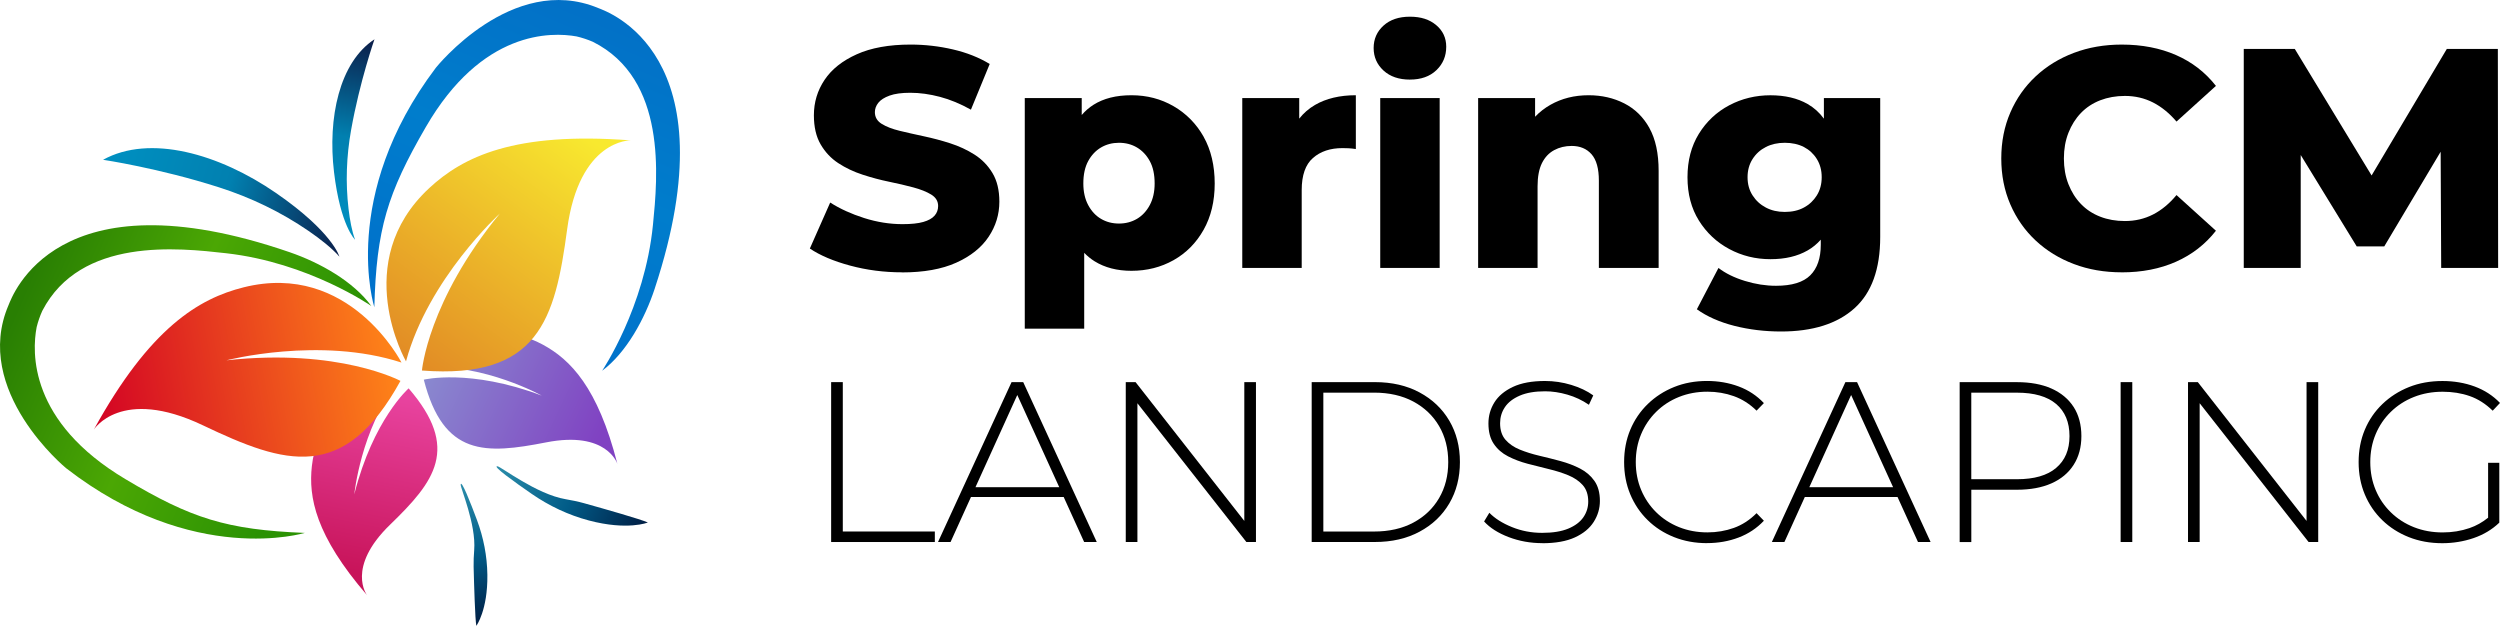<svg viewBox="0 0 834.48 208.9" xmlns:xlink="http://www.w3.org/1999/xlink" xmlns="http://www.w3.org/2000/svg" data-name="Layer 2" id="Layer_2">
  <defs>
    <style>
      .cls-1 {
        fill: url(#linear-gradient-8);
      }

      .cls-2 {
        fill: url(#linear-gradient-7);
      }

      .cls-3 {
        fill: url(#linear-gradient-5);
      }

      .cls-4 {
        fill: url(#linear-gradient-6);
      }

      .cls-5 {
        fill: url(#linear-gradient-9);
      }

      .cls-6 {
        fill: url(#linear-gradient-4);
      }

      .cls-7 {
        fill: url(#linear-gradient-3);
      }

      .cls-8 {
        fill: url(#linear-gradient-2);
      }

      .cls-9 {
        fill: url(#linear-gradient);
      }

      .cls-10 {
        fill: url(#linear-gradient-10);
      }
    </style>
    <linearGradient gradientUnits="userSpaceOnUse" gradientTransform="translate(566.5) rotate(-180) scale(1 -1)" y2="118.78" x2="425.1" y1="146.16" x1="366.59" id="linear-gradient">
      <stop stop-color="#8042c2" offset="0"></stop>
      <stop stop-color="#8a8dd0" offset="1"></stop>
    </linearGradient>
    <linearGradient gradientUnits="userSpaceOnUse" gradientTransform="translate(566.5) rotate(-180) scale(1 -1)" y2="190.6" x2="448.9" y1="131.58" x1="437.14" id="linear-gradient-2">
      <stop stop-color="#e8439f" offset="0"></stop>
      <stop stop-color="#c8145a" offset="1"></stop>
    </linearGradient>
    <linearGradient gradientUnits="userSpaceOnUse" gradientTransform="translate(566.5) rotate(-180) scale(1 -1)" y2="119.67" x2="430.01" y1="43.43" x1="373.54" id="linear-gradient-3">
      <stop stop-color="#f8e92f" offset="0"></stop>
      <stop stop-color="#e28c25" offset="1"></stop>
    </linearGradient>
    <linearGradient gradientUnits="userSpaceOnUse" gradientTransform="translate(566.5) rotate(-180) scale(1 -1)" y2="135.51" x2="534.75" y1="116.59" x1="433.77" id="linear-gradient-4">
      <stop stop-color="#ff8518" offset="0"></stop>
      <stop stop-color="#d30324" offset="1"></stop>
    </linearGradient>
    <linearGradient gradientUnits="userSpaceOnUse" gradientTransform="translate(566.5) rotate(-180) scale(1 -1)" y2="78.32" x2="455.35" y1="13.94" x1="442.35" id="linear-gradient-5">
      <stop stop-color="#0b1f4b" offset="0"></stop>
      <stop stop-color="#0180b0" offset=".5"></stop>
      <stop stop-color="#0090c1" offset="1"></stop>
    </linearGradient>
    <linearGradient gradientUnits="userSpaceOnUse" gradientTransform="translate(96.6 272.64) rotate(-62.19)" y2="-74.63" x2="182.53" y1="-156.26" x1="166.04" id="linear-gradient-6">
      <stop stop-color="#0090c1" offset="0"></stop>
      <stop stop-color="#0180b0" offset=".5"></stop>
      <stop stop-color="#0b1f4b" offset="1"></stop>
    </linearGradient>
    <linearGradient gradientUnits="userSpaceOnUse" gradientTransform="translate(566.5) rotate(-180) scale(1 -1)" y2="103.07" x2="404.74" y1="7.05" x1="364.42" id="linear-gradient-7">
      <stop stop-color="#0271c7" offset="0"></stop>
      <stop stop-color="#007dcc" offset=".5"></stop>
      <stop stop-color="#0072cb" offset="1"></stop>
    </linearGradient>
    <linearGradient gradientUnits="userSpaceOnUse" gradientTransform="translate(64.68 -212.17) rotate(90.77) scale(1 -1)" y2="42.78" x2="352.72" y1="-53.24" x1="312.39" id="linear-gradient-8">
      <stop stop-color="#297f03" offset="0"></stop>
      <stop stop-color="#4ba704" offset=".5"></stop>
      <stop stop-color="#2b9204" offset="1"></stop>
    </linearGradient>
    <linearGradient gradientUnits="userSpaceOnUse" gradientTransform="translate(566.5) rotate(-180) scale(1 -1)" y2="178.03" x2="351.84" y1="156.55" x1="401.12" id="linear-gradient-9">
      <stop stop-color="#2b8daa" offset="0"></stop>
      <stop stop-color="#015c88" offset=".5"></stop>
      <stop stop-color="#001d43" offset="1"></stop>
    </linearGradient>
    <linearGradient xlink:href="#linear-gradient-9" gradientTransform="translate(98.31 367.54) rotate(-75.83)" y2="23.21" x2="170.07" y1="4.19" x1="213.71" id="linear-gradient-10"></linearGradient>
  </defs>
  <g data-name="Layer 1" id="Layer_1-2">
    <g>
      <g>
        <g>
          <path d="M206.06,154.8s-3.48-11.11-23.75-7.14-34.28,4.75-40.85-20.93c0,0,15.32-3.77,39.38,5.32,0,0-19.13-10.62-38.57-9.41,0,0,17.17-19.41,38.94-7.59,9.15,4.97,18.31,14.17,24.86,39.75Z" class="cls-9"></path>
          <path d="M122.52,198.68s-7.13-9.2,7.71-23.57,23.49-25.41,6.17-45.48c0,0-11.85,10.42-18.14,35.36,0,0,2.22-21.77,14.32-37.03,0,0-25.74,3-28.48,27.61-1.15,10.35,1.16,23.12,18.42,43.11Z" class="cls-8"></path>
          <path d="M210.47,46.86s-17.13-.4-21.17,29.74c-4.04,30.14-9.55,50.03-48.46,47.08,0,0,1.97-23.14,26-52.4,0,0-23.83,21.67-31.32,49.34,0,0-18.96-33.09,7.79-57.87,11.25-10.42,28.39-18.85,67.15-15.9Z" class="cls-7"></path>
          <path d="M31.28,143.45s9.03-14.56,36.48-1.47c27.44,13.09,47.12,19.35,65.91-14.84,0,0-20.46-11-58.09-6.87,0,0,31.17-8.11,58.44.75,0,0-17.35-33.97-52.71-25.11-14.87,3.72-31.3,13.47-50.02,47.54Z" class="cls-6"></path>
        </g>
        <g>
          <path d="M125,13.12s-4.91,13.96-7.82,30.37c-1.54,8.66-1.87,17.5-.84,26.23.44,3.71,1.12,7.45,2.19,10.31,0,0-4.89-4.55-7.04-22.6-2.14-18.05,1.77-36.62,13.5-44.31Z" class="cls-3"></path>
          <path d="M34.42,53.34s18.56,2.75,38.68,9.19c10.62,3.4,20.73,8.25,29.92,14.57,3.91,2.69,7.7,5.67,10.27,8.56,0,0-2.21-8.18-21.19-21.26-18.97-13.08-42.12-19.68-57.69-11.07Z" class="cls-4"></path>
        </g>
        <g>
          <path d="M218.58,96.24c-3.38,10.26-9.5,21.46-17.6,27.52,0,0,14.23-21.05,16.97-48.7,1.58-15.9,4.77-48.66-20.04-61.1-1.76-.76-3.57-1.36-5.44-1.8-8.43-1.51-31.64-2.14-50.38,30.32-12.78,22.08-16.45,33.97-17.14,60.07,0,0-11.88-37,20.53-79.93,0,0,25.38-31.86,54.17-19.95,2.86,1.18,44.78,15.05,18.92,93.58Z" class="cls-2"></path>
          <path d="M96.67,84.18c10.21,3.51,21.33,9.79,27.28,17.97,0,0-20.85-14.51-48.47-17.62-15.88-1.79-48.59-5.43-61.36,19.22-.79,1.75-1.41,3.55-1.88,5.41-1.62,8.4-2.56,31.61,29.64,50.78,21.91,13.08,33.74,16.9,59.84,17.94,0,0-37.15,11.38-79.65-21.6,0,0-31.51-25.81-19.22-54.43,1.22-2.84,15.65-44.57,93.82-17.67Z" class="cls-1"></path>
        </g>
        <g>
          <path d="M216.24,174.41s-6.75,2.75-19.68-.68c-6.81-1.81-13.24-4.85-19.04-8.85s-13.42-9.45-11.47-9.24c1.19.13,13.03,9.34,22.75,10.99,2.05.35,4.09.76,6.09,1.32,6.52,1.82,19.16,5.41,21.36,6.46Z" class="cls-5"></path>
          <path d="M159,208.9s3.83-5.2,3.68-17.05c-.08-6.24-1.29-12.42-3.47-18.27s-5.21-13.57-5.44-11.85c-.14,1.05,5.19,13.21,4.51,21.91-.14,1.84-.23,3.67-.19,5.52.15,5.99.49,17.62.91,19.74Z" class="cls-10"></path>
        </g>
      </g>
      <g>
        <path d="M301.13,90.9c-6.06,0-11.85-.75-17.39-2.25-5.54-1.5-10.01-3.39-13.42-5.69l6.79-15.35c3.27,2.09,7.05,3.81,11.33,5.17,4.28,1.36,8.55,2.04,12.79,2.04,2.92,0,5.24-.24,6.95-.73,1.71-.49,2.96-1.18,3.76-2.09.8-.9,1.2-1.98,1.2-3.24,0-1.6-.77-2.87-2.3-3.81-1.53-.94-3.54-1.74-6-2.4-2.47-.66-5.15-1.29-8.04-1.88-2.89-.59-5.83-1.37-8.83-2.35-2.99-.97-5.71-2.26-8.15-3.86-2.44-1.6-4.4-3.69-5.9-6.27-1.5-2.57-2.25-5.81-2.25-9.71,0-4.32,1.18-8.25,3.55-11.8,2.37-3.55,5.95-6.4,10.76-8.56,4.8-2.16,10.79-3.24,17.96-3.24,4.8,0,9.52.54,14.15,1.62,4.63,1.08,8.72,2.7,12.27,4.86l-6.27,15.25c-3.48-1.95-6.93-3.38-10.34-4.28-3.41-.9-6.72-1.36-9.92-1.36-2.86,0-5.15.31-6.89.94-1.74.63-2.99,1.43-3.76,2.4-.77.98-1.15,2.02-1.15,3.13,0,1.67.77,2.98,2.3,3.92,1.53.94,3.51,1.71,5.95,2.3,2.44.59,5.13,1.2,8.09,1.83,2.96.63,5.9,1.41,8.82,2.35,2.92.94,5.62,2.19,8.09,3.76,2.47,1.57,4.47,3.62,6,6.16,1.53,2.54,2.3,5.73,2.3,9.56,0,4.25-1.2,8.16-3.6,11.75-2.4,3.59-6,6.46-10.81,8.62-4.8,2.16-10.83,3.24-18.07,3.24Z"></path>
        <path d="M401.76,45.63c-2.47-4.35-5.81-7.74-10.03-10.18-4.21-2.44-8.9-3.66-14.05-3.66s-9.31,1.06-12.69,3.19c-1.47.93-2.77,2.07-3.92,3.4v-5.65h-19.01v76.97h19.84v-25.31c1.04,1.08,2.19,2.02,3.45,2.81,3.41,2.12,7.52,3.19,12.32,3.19,5.15,0,9.83-1.18,14.05-3.55,4.21-2.37,7.55-5.74,10.03-10.13,2.47-4.39,3.71-9.54,3.71-15.46s-1.24-11.26-3.71-15.61ZM383.79,68.45c-1.08,2.02-2.51,3.55-4.28,4.6-1.78,1.04-3.78,1.57-6,1.57s-4.23-.52-6-1.57c-1.78-1.04-3.2-2.58-4.28-4.6-1.08-2.02-1.62-4.42-1.62-7.21,0-2.99.54-5.48,1.62-7.47,1.08-1.98,2.51-3.5,4.28-4.54s3.78-1.57,6-1.57,4.23.52,6,1.57,3.2,2.56,4.28,4.54c1.08,1.98,1.62,4.47,1.62,7.47,0,2.79-.54,5.19-1.62,7.21Z"></path>
        <path d="M438.94,35.03c-2.07,1.2-3.82,2.73-5.27,4.57v-6.87h-19.01v56.71h19.84v-26c0-4.94,1.25-8.51,3.76-10.71,2.51-2.19,5.78-3.29,9.82-3.29.7,0,1.39.02,2.09.05.7.04,1.5.12,2.4.26v-17.96c-5.36,0-9.9,1.08-13.63,3.24Z"></path>
        <path d="M470.63,26.57c-3.69,0-6.63-1.01-8.83-3.03-2.19-2.02-3.29-4.53-3.29-7.52s1.1-5.48,3.29-7.47,5.13-2.98,8.83-2.98,6.54.94,8.77,2.82c2.23,1.88,3.34,4.28,3.34,7.21,0,3.13-1.1,5.74-3.29,7.83s-5.13,3.13-8.82,3.13ZM460.71,89.44v-56.71h19.84v56.71h-19.84Z"></path>
        <path d="M550.58,42.76c-2.05-3.69-4.86-6.44-8.41-8.25-3.55-1.81-7.52-2.72-11.91-2.72-4.74,0-8.98,1.06-12.74,3.19-1.91,1.08-3.62,2.41-5.12,3.99v-6.24h-19.01v56.71h19.84v-27.26c0-3.2.49-5.78,1.46-7.73.97-1.95,2.33-3.39,4.07-4.33,1.74-.94,3.69-1.41,5.85-1.41,2.78,0,5,.92,6.63,2.77,1.63,1.85,2.45,4.79,2.45,8.82v29.14h19.95v-32.38c0-5.85-1.03-10.62-3.08-14.31Z"></path>
        <path d="M608.8,32.73v6.88c-1.49-2.04-3.3-3.67-5.43-4.89-3.41-1.95-7.56-2.92-12.43-2.92s-9.52,1.11-13.73,3.34c-4.21,2.23-7.59,5.4-10.13,9.5-2.54,4.11-3.81,8.95-3.81,14.52s1.27,10.39,3.81,14.46c2.54,4.07,5.92,7.24,10.13,9.5,4.21,2.26,8.79,3.39,13.73,3.39s9.02-.97,12.43-2.92c1.66-.95,3.11-2.15,4.39-3.59v1.71c0,4.46-1.17,7.85-3.5,10.18-2.33,2.33-6.15,3.5-11.44,3.5-3.41,0-6.88-.54-10.39-1.62-3.52-1.08-6.46-2.52-8.82-4.33l-7.21,13.79c3.41,2.44,7.59,4.28,12.53,5.54,4.94,1.25,10.13,1.88,15.56,1.88,10.58,0,18.75-2.58,24.49-7.73,5.74-5.15,8.62-13.09,8.62-23.81v-46.37h-18.8ZM606.45,65.21c-1.08,1.74-2.52,3.1-4.33,4.07-1.81.98-3.93,1.46-6.37,1.46s-4.47-.49-6.32-1.46c-1.85-.97-3.33-2.33-4.44-4.07-1.12-1.74-1.67-3.76-1.67-6.06s.56-4.32,1.67-6.06c1.11-1.74,2.59-3.08,4.44-4.02,1.84-.94,3.95-1.41,6.32-1.41s4.56.47,6.37,1.41,3.25,2.28,4.33,4.02c1.08,1.74,1.62,3.76,1.62,6.06s-.54,4.32-1.62,6.06Z"></path>
        <path d="M708.22,90.9c-5.78,0-11.11-.92-15.98-2.77-4.87-1.84-9.12-4.45-12.74-7.83-3.62-3.38-6.44-7.4-8.46-12.06-2.02-4.66-3.03-9.78-3.03-15.35s1.01-10.69,3.03-15.35c2.02-4.66,4.84-8.68,8.46-12.06,3.62-3.38,7.87-5.99,12.74-7.83,4.87-1.84,10.2-2.77,15.98-2.77,6.75,0,12.79,1.17,18.12,3.5,5.33,2.33,9.77,5.76,13.32,10.29l-13.16,11.91c-2.37-2.78-4.98-4.91-7.83-6.37-2.86-1.46-5.99-2.19-9.4-2.19-2.99,0-5.74.49-8.25,1.46-2.51.98-4.65,2.39-6.42,4.23-1.78,1.85-3.17,4.06-4.18,6.63-1.01,2.58-1.51,5.43-1.51,8.56s.5,5.99,1.51,8.56c1.01,2.58,2.4,4.79,4.18,6.63,1.78,1.85,3.92,3.26,6.42,4.23,2.51.98,5.26,1.46,8.25,1.46,3.41,0,6.54-.73,9.4-2.19,2.85-1.46,5.46-3.62,7.83-6.48l13.16,11.91c-3.55,4.53-7.99,7.97-13.32,10.34s-11.37,3.55-18.12,3.55Z"></path>
        <polygon points="833.86 89.44 833.76 16.33 816.73 16.33 791.62 58.57 765.98 16.33 748.95 16.33 748.95 89.44 767.96 89.44 767.96 51.74 786.65 82.24 795.85 82.24 814.67 50.65 814.85 89.44 833.86 89.44"></polygon>
        <path d="M277.43,180.92v-53.37h3.89v49.86h30.72v3.51h-34.61Z"></path>
        <path d="M361.9,180.92h4.19l-24.55-53.37h-3.89l-24.55,53.37h4.19l6.81-15.02h30.95l6.83,15.02ZM325.6,162.63l13.96-30.78,14.01,30.78h-27.97Z"></path>
        <polygon points="415.34 127.56 415.34 173.88 379.05 127.56 375.77 127.56 375.77 180.92 379.66 180.92 379.66 134.6 416.03 180.92 419.23 180.92 419.23 127.56 415.34 127.56"></polygon>
        <path d="M437.83,180.92v-53.37h21.12c5.64,0,10.6,1.14,14.87,3.43,4.27,2.29,7.59,5.44,9.95,9.45,2.36,4.02,3.54,8.62,3.54,13.8s-1.18,9.78-3.54,13.8c-2.36,4.02-5.68,7.17-9.95,9.45-4.27,2.29-9.22,3.43-14.87,3.43h-21.12ZM441.72,177.42h16.92c5.03,0,9.4-.99,13.11-2.97,3.71-1.98,6.58-4.71,8.61-8.2,2.03-3.48,3.05-7.48,3.05-12.01s-1.02-8.53-3.05-12.01c-2.03-3.48-4.91-6.21-8.61-8.2-3.71-1.98-8.08-2.97-13.11-2.97h-16.92v46.35Z"></path>
        <path d="M514.83,181.3c-3.96,0-7.71-.67-11.25-2.02-3.53-1.35-6.26-3.09-8.2-5.22l1.75-2.9c1.83,1.88,4.33,3.47,7.51,4.76,3.18,1.3,6.54,1.94,10.1,1.94s6.47-.47,8.73-1.41c2.26-.94,3.94-2.2,5.03-3.77,1.09-1.58,1.64-3.33,1.64-5.26,0-2.29-.61-4.12-1.83-5.49s-2.82-2.46-4.8-3.28c-1.98-.81-4.14-1.5-6.48-2.06-2.34-.56-4.7-1.16-7.09-1.79-2.39-.63-4.57-1.46-6.56-2.48s-3.57-2.4-4.76-4.16c-1.2-1.75-1.79-4.03-1.79-6.82,0-2.54.66-4.88,1.98-7.01,1.32-2.13,3.38-3.86,6.17-5.18,2.79-1.32,6.38-1.98,10.75-1.98,2.95,0,5.86.43,8.73,1.3,2.87.87,5.32,2.03,7.36,3.51l-1.45,3.13c-2.24-1.53-4.64-2.66-7.2-3.39-2.57-.74-5.04-1.11-7.43-1.11-3.41,0-6.23.48-8.46,1.45-2.24.97-3.89,2.25-4.96,3.85-1.07,1.6-1.6,3.39-1.6,5.38,0,2.29.6,4.12,1.79,5.49,1.19,1.37,2.78,2.47,4.76,3.28,1.98.81,4.17,1.5,6.56,2.06,2.39.56,4.75,1.16,7.09,1.79,2.34.64,4.5,1.46,6.48,2.48,1.98,1.02,3.58,2.39,4.8,4.12s1.83,3.96,1.83,6.71c0,2.49-.69,4.82-2.06,6.98-1.37,2.16-3.47,3.89-6.29,5.18s-6.44,1.94-10.86,1.94Z"></path>
        <path d="M569.79,181.3c-3.96,0-7.64-.67-11.02-2.02-3.38-1.35-6.32-3.24-8.8-5.68-2.49-2.44-4.42-5.3-5.79-8.58-1.37-3.28-2.06-6.87-2.06-10.79s.69-7.51,2.06-10.79c1.37-3.28,3.32-6.14,5.83-8.58,2.52-2.44,5.45-4.33,8.8-5.68s7.01-2.02,10.98-2.02c3.76,0,7.28.61,10.56,1.83,3.28,1.22,6.08,3.08,8.42,5.56l-2.44,2.52c-2.29-2.24-4.82-3.85-7.59-4.84-2.77-.99-5.71-1.49-8.8-1.49-3.41,0-6.57.58-9.49,1.75-2.92,1.17-5.46,2.82-7.62,4.96-2.16,2.13-3.84,4.62-5.03,7.47-1.2,2.85-1.79,5.95-1.79,9.3s.6,6.46,1.79,9.3c1.19,2.85,2.87,5.34,5.03,7.47,2.16,2.13,4.7,3.79,7.62,4.96,2.92,1.17,6.08,1.75,9.49,1.75,3.1,0,6.03-.5,8.8-1.49,2.77-.99,5.3-2.63,7.59-4.92l2.44,2.52c-2.34,2.49-5.15,4.36-8.42,5.6-3.28,1.25-6.8,1.87-10.56,1.87Z"></path>
        <path d="M640.23,180.92h4.19l-24.55-53.37h-3.89l-24.55,53.37h4.19l6.81-15.02h30.95l6.83,15.02ZM603.93,162.63l13.96-30.78,14.01,30.78h-27.97Z"></path>
        <path d="M692.15,135.83c-1.73-2.67-4.19-4.71-7.39-6.14-3.2-1.42-7.04-2.13-11.51-2.13h-19.13v53.37h3.89v-17.46h15.25c4.47,0,8.31-.71,11.51-2.13,3.2-1.42,5.67-3.48,7.39-6.17,1.73-2.69,2.59-5.9,2.59-9.61s-.86-7.05-2.59-9.72ZM686.32,156.19c-2.97,2.52-7.33,3.77-13.07,3.77h-15.25v-28.89h15.25c5.74,0,10.1,1.26,13.07,3.77,2.97,2.52,4.46,6.09,4.46,10.71s-1.49,8.12-4.46,10.63Z"></path>
        <path d="M707.85,180.92v-53.37h3.89v53.37h-3.89Z"></path>
        <polygon points="769.91 127.56 769.91 173.88 733.62 127.56 730.34 127.56 730.34 180.92 734.23 180.92 734.23 134.59 770.59 180.92 773.8 180.92 773.8 127.56 769.91 127.56"></polygon>
        <path d="M830.52,172.8c-1.92,1.55-3.99,2.71-6.21,3.47-2.82.97-5.81,1.45-8.96,1.45-3.46,0-6.66-.58-9.61-1.75-2.95-1.17-5.51-2.82-7.7-4.96-2.19-2.13-3.88-4.62-5.07-7.47-1.19-2.85-1.79-5.95-1.79-9.3s.6-6.45,1.79-9.3c1.19-2.85,2.88-5.34,5.07-7.47,2.18-2.13,4.75-3.79,7.7-4.96,2.95-1.17,6.15-1.75,9.61-1.75,3.25,0,6.26.48,9.03,1.45,2.77.97,5.32,2.59,7.66,4.88l2.44-2.59c-2.34-2.44-5.16-4.27-8.46-5.49-3.3-1.22-6.89-1.83-10.75-1.83-4.07,0-7.79.67-11.17,2.02-3.38,1.35-6.34,3.24-8.88,5.68-2.54,2.44-4.5,5.3-5.87,8.58-1.37,3.28-2.06,6.87-2.06,10.79s.69,7.51,2.06,10.79c1.37,3.28,3.32,6.14,5.83,8.58s5.48,4.33,8.88,5.68c3.4,1.35,7.12,2.02,11.13,2.02,3.66,0,7.15-.57,10.48-1.71,3.33-1.14,6.19-2.86,8.58-5.15v-19.97h-3.74v18.33Z"></path>
      </g>
    </g>
  </g>
</svg>